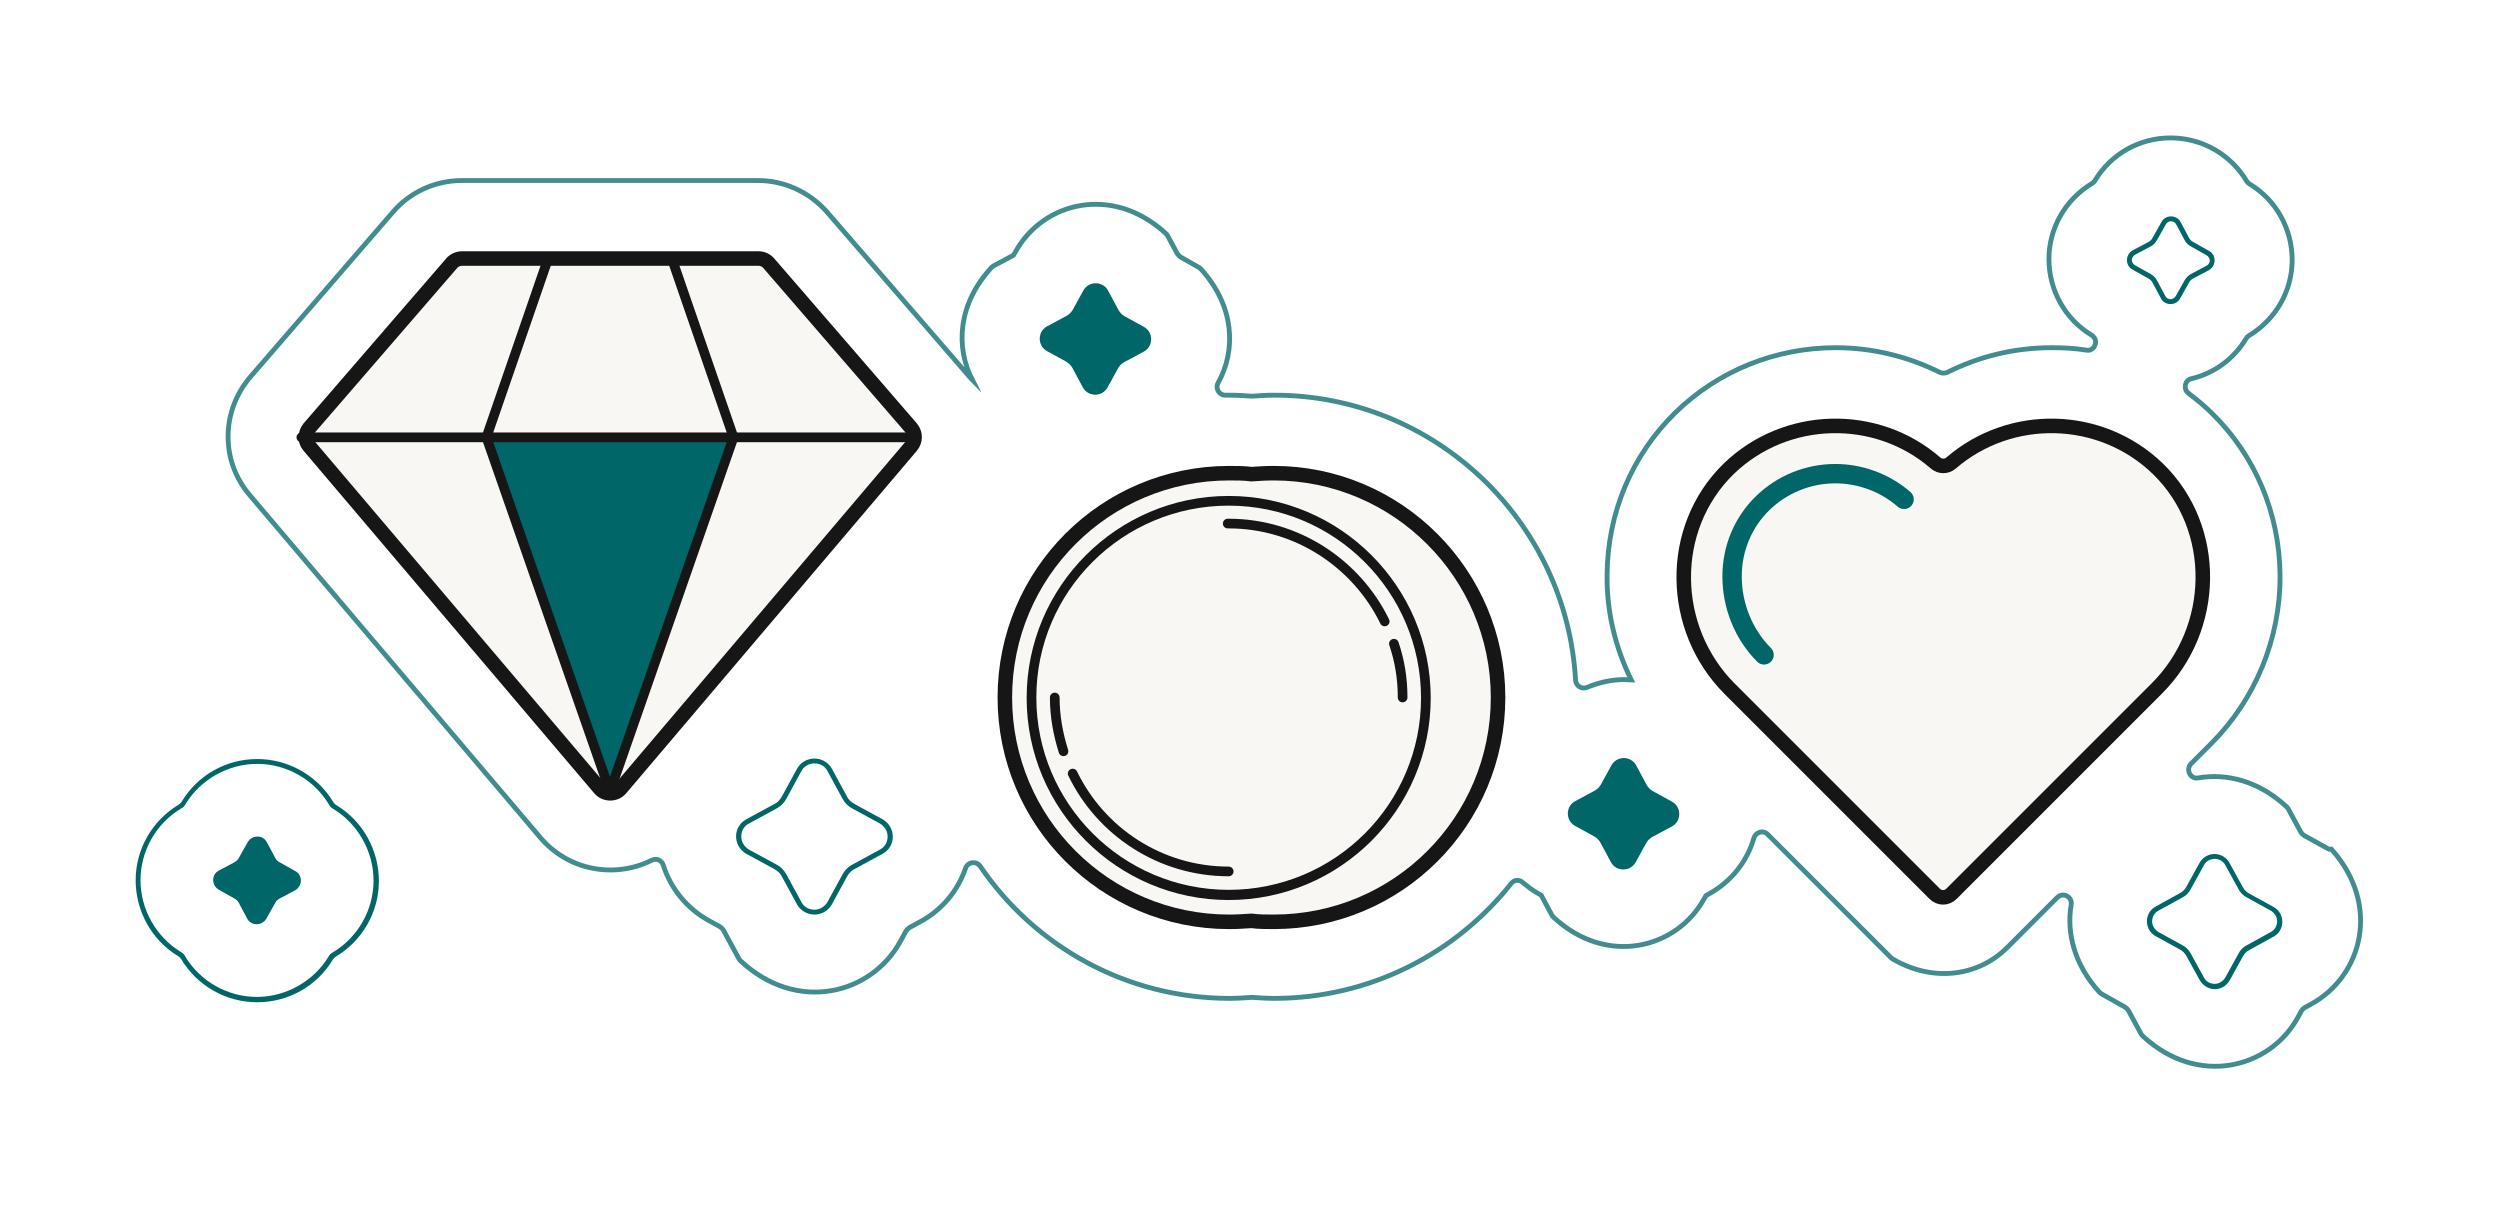 <svg width="516" height="249" viewBox="0 0 516 249" fill="none" xmlns="http://www.w3.org/2000/svg">
<g filter="url(#filter0_d_5261_161658)">
<path d="M448.1 12.664C437.4 12.664 427.3 17.764 420.9 26.064C420.8 26.164 420.7 26.264 420.6 26.364C412.2 32.764 407 42.864 407 53.564C407 54.564 407 55.564 407.1 56.564C407.2 57.364 406.7 58.064 405.9 58.264C404.5 58.664 403 59.164 401.6 59.664C401.4 59.764 401.2 59.764 401.1 59.764C401 59.764 400.7 59.764 400.6 59.664C393.7 57.164 386.3 55.864 378.8 55.864C362.1 55.864 346.4 62.264 334.5 73.864C329.6 78.664 325.6 84.064 322.5 90.064C322.2 90.664 321.6 90.964 321 90.964C320.6 90.964 320.1 90.764 319.8 90.464C307.2 77.064 289.8 68.064 270.5 66.164C269.7 66.064 269.2 65.564 269 64.764C267.8 56.764 263.8 49.064 257.2 42.764C257.1 42.664 257 42.564 256.8 42.464L254.7 41.264C253.8 39.564 252.6 38.064 251.2 36.664C244 30.064 235.1 26.364 225.9 26.364C214.6 26.364 204.1 31.764 197.6 40.764L197.2 40.964C195.9 41.664 194.7 42.564 193.6 43.464C192.7 43.464 192.2 43.364 191.2 43.364L182.5 33.364C175.9 25.764 166.3 21.364 156.2 21.364H95.3C85.2 21.364 75.6 25.764 69 33.364L39.6 67.364C28.3 80.564 28.2 99.664 39.4 112.864L61.3 138.664C62.2 139.764 61.4 141.364 60.1 141.364C60 141.364 59.9 141.364 59.8 141.364C57.6 140.964 55.4 140.664 53.1 140.664C42.4 140.664 32.3 145.764 25.9 154.064C25.8 154.164 25.7 154.264 25.6 154.364C17.2 160.764 12 170.864 12 181.564C12 192.264 17 202.464 25.4 208.864C25.5 208.964 25.6 209.064 25.7 209.164C32.1 217.664 42.3 222.764 53 222.764C63.7 222.764 73.8 217.664 80.2 209.364C80.3 209.264 80.4 209.164 80.5 209.064C88.9 202.664 94.1 192.564 94.1 181.864C94.1 181.864 94.1 181.864 94.1 181.764C94.1 180.764 94.9 180.064 95.8 180.064C96.2 180.064 96.7 180.264 97 180.664L99.3 183.464C105.9 191.264 115.6 195.764 125.9 195.764C126.4 195.764 126.9 195.764 127.4 195.764C127.4 195.764 127.4 195.764 127.5 195.764C128 195.764 128.4 195.964 128.7 196.364C131 198.964 133.7 201.364 136.7 203.264C136.9 203.364 137.1 203.564 137.3 203.864L138.3 205.764C139.2 207.464 140.4 208.964 141.8 210.364C149.2 217.264 158.5 221.064 168 221.064C180.5 221.064 192 214.664 198.6 204.164C198.7 203.964 198.9 203.764 199.1 203.664C199.4 203.464 199.8 203.264 200.1 203.064C200.4 202.864 200.7 202.764 201 202.764C201.4 202.764 201.8 202.864 202.1 203.164C216.2 215.464 234.4 222.564 253.6 222.564C255 222.564 256.6 222.564 258.1 222.464H258.3C259.9 222.564 261.4 222.564 262.8 222.564C281 222.564 298.3 216.364 312.1 205.064C312.4 204.864 312.8 204.664 313.1 204.664C313.4 204.664 313.8 204.764 314.1 204.964C320.4 209.364 327.6 211.664 335 211.664C346.3 211.664 356.9 206.164 363.4 197.064C363.5 196.964 363.6 196.764 363.8 196.664C363.9 196.564 364 196.564 364 196.464C364.3 196.264 364.6 196.164 365 196.164C365.4 196.164 365.8 196.364 366.2 196.664L379 209.464C380.1 210.564 381.3 211.464 382.6 212.264C388.4 215.664 394.8 217.464 401.2 217.464C407 217.464 412.5 216.064 417.5 213.364C417.8 213.264 418 213.164 418.3 213.164C418.8 213.164 419.3 213.364 419.6 213.764C420.2 214.564 420.8 215.264 421.5 215.964C422.8 217.364 424.3 218.564 426.1 219.564L426.8 219.964C427.1 220.164 427.3 220.364 427.5 220.664L427.9 221.464C428.8 223.164 430 224.664 431.4 225.964C438.7 232.764 447.8 236.464 457.2 236.464C469.1 236.464 480.2 230.464 486.8 220.664C486.9 220.464 487.1 220.364 487.2 220.264C495.4 214.864 501 206.364 502.7 196.564C504.6 185.464 501.1 173.964 493 165.064C491.7 163.664 490.2 162.464 488.4 161.464L487.6 161.064C487.3 160.864 487.1 160.664 487 160.364L486.6 159.664C485.7 157.964 484.5 156.464 483.1 155.164C482 154.064 480.8 153.164 479.6 152.264C478.9 151.764 478.7 150.864 479.1 150.164C484.2 140.664 486.9 129.964 486.9 119.064C486.8 106.064 482.9 93.764 475.7 83.464C475.8 82.564 475.9 82.064 476 81.264C484.2 74.864 489.2 64.864 489.3 54.264C489.3 43.564 484.3 33.364 475.9 26.964C475.8 26.864 475.7 26.764 475.6 26.664C469 17.764 458.8 12.664 448.1 12.664Z" fill="white"/>
</g>
<path d="M63.8 92.064L123.8 162.764C124.9 164.064 127 164.064 128.1 162.764L188.1 92.064C189 90.964 189 89.464 188.1 88.364L158.7 54.364C158.2 53.764 157.4 53.364 156.6 53.364H95.3C94.5 53.364 93.7 53.764 93.2 54.364L63.8 88.364C62.9 89.464 62.9 91.064 63.8 92.064Z" fill="#F8F7F3" stroke="#161616" stroke-width="3" stroke-miterlimit="10"/>
<path d="M113.098 53.464L100.398 90.264" stroke="#161616" stroke-width="2" stroke-linecap="round" stroke-linejoin="round"/>
<path d="M151.399 90.264L138.699 53.464" stroke="#161616" stroke-width="2" stroke-linecap="round" stroke-linejoin="round"/>
<path d="M151.398 90.264L125.898 163.364L100.398 90.264" fill="#006668"/>
<path d="M151.398 90.264L125.898 163.364L100.398 90.264" stroke="#161616" stroke-width="2" stroke-linecap="round" stroke-linejoin="round"/>
<path d="M62.199 90.264H188.199" stroke="#161616" stroke-width="2" stroke-linecap="round" stroke-linejoin="round"/>
<path d="M445.4 96.764C433.6 85.364 415 84.964 402.7 95.564C401.8 96.364 400.4 96.364 399.5 95.564C387.3 84.964 368.6 85.364 356.8 96.764C344.2 109.064 344.6 129.764 357 142.164L399.3 184.464C400.3 185.464 401.8 185.464 402.8 184.464L445.1 142.164C457.6 129.764 458 109.064 445.4 96.764Z" fill="#F8F7F3" stroke="#161616" stroke-width="3" stroke-miterlimit="10"/>
<path d="M364.1 135.164C359.9 130.964 357.5 125.064 357.5 118.964C357.5 113.164 359.8 107.764 363.8 103.864C367.8 99.964 373.2 97.764 378.8 97.764C384 97.764 389.1 99.664 393 103.064" fill="#F8F7F3"/>
<path d="M364.1 135.164C359.9 130.964 357.5 125.064 357.5 118.964C357.5 113.164 359.8 107.764 363.8 103.864C367.8 99.964 373.2 97.764 378.8 97.764C384 97.764 389.1 99.664 393 103.064" stroke="#006668" stroke-width="4" stroke-miterlimit="10" stroke-linecap="round" stroke-linejoin="round"/>
<path d="M262.9 97.664C261.3 97.664 259.8 97.764 258.3 97.864C256.8 97.664 255.2 97.664 253.7 97.664C228.1 97.664 207.4 118.364 207.4 143.964C207.4 169.564 228.1 190.264 253.7 190.264C255.3 190.264 256.8 190.164 258.3 190.064C259.8 190.264 261.4 190.264 262.9 190.264C288.5 190.264 309.2 169.564 309.2 143.964C309.2 118.464 288.4 97.664 262.9 97.664Z" fill="#F8F7F3" stroke="#161616" stroke-width="3" stroke-miterlimit="10"/>
<path d="M253.6 104.364C275.5 104.364 293.3 122.164 293.3 144.064C293.3 165.964 275.5 183.664 253.6 183.664C231.7 183.664 213.9 165.864 213.9 143.964C213.9 122.064 231.7 104.364 253.6 104.364ZM253.6 102.364C230.6 102.364 211.9 121.064 211.9 144.064C211.9 167.064 230.6 185.764 253.6 185.764C276.6 185.764 295.3 167.064 295.3 144.064C295.3 121.064 276.6 102.364 253.6 102.364Z" fill="#161616"/>
<path d="M253.6 179.864C239.5 179.864 227.2 171.664 221.4 159.664" stroke="#161616" stroke-width="2" stroke-linecap="round" stroke-linejoin="round"/>
<path d="M219.501 155.064C218.401 151.564 217.701 147.864 217.701 143.964" stroke="#161616" stroke-width="2" stroke-linecap="round" stroke-linejoin="round"/>
<path d="M285.8 128.264C280 116.364 267.7 108.064 253.6 108.064C253.5 108.064 253.5 108.064 253.4 108.064" stroke="#161616" stroke-width="2" stroke-linecap="round" stroke-linejoin="round"/>
<path d="M289.501 143.964C289.501 140.064 288.901 136.364 287.701 132.864" stroke="#161616" stroke-width="2" stroke-linecap="round" stroke-linejoin="round"/>
<path d="M168.101 157.564C169.301 157.564 170.301 158.164 170.801 159.164L173.901 164.864C174.401 165.764 175.101 166.464 175.901 166.864L181.601 169.964C182.601 170.564 183.201 171.564 183.201 172.664C183.201 173.864 182.601 174.864 181.601 175.364L175.901 178.464C175.001 178.964 174.301 179.664 173.901 180.464L170.801 186.164C170.201 187.164 169.201 187.764 168.101 187.764C166.901 187.764 165.901 187.164 165.401 186.164L162.301 180.464C161.801 179.564 161.101 178.864 160.301 178.464L154.601 175.364C153.601 174.764 153.001 173.764 153.001 172.664C153.001 171.464 153.601 170.464 154.601 169.964L160.301 166.864C161.201 166.364 161.901 165.664 162.301 164.864L165.401 159.164C165.901 158.164 167.001 157.564 168.101 157.564ZM168.101 156.564C166.701 156.564 165.301 157.264 164.501 158.664L161.401 164.364C161.001 165.064 160.501 165.664 159.801 165.964L154.101 169.064C151.201 170.564 151.201 174.664 154.101 176.264L159.801 179.364C160.501 179.764 161.101 180.264 161.401 180.964L164.501 186.664C165.301 188.064 166.701 188.764 168.101 188.764C169.501 188.764 170.901 188.064 171.701 186.664L174.801 180.964C175.201 180.264 175.701 179.664 176.401 179.364L182.101 176.264C185.001 174.764 185.001 170.664 182.101 169.064L176.401 165.964C175.701 165.564 175.101 165.064 174.801 164.364L171.701 158.664C170.901 157.264 169.501 156.564 168.101 156.564Z" fill="#006668"/>
<path d="M236.1 72.564L232 74.764C231.5 75.064 231.1 75.464 230.8 75.964L228.6 79.964C227.5 81.964 224.6 81.964 223.5 79.964L221.3 75.864C221 75.364 220.6 74.964 220.1 74.664L216.1 72.464C214.1 71.364 214.1 68.464 216.1 67.364L220.2 65.164C220.7 64.864 221.1 64.464 221.4 63.964L223.6 59.964C224.7 57.964 227.6 57.964 228.7 59.964L230.9 64.064C231.2 64.564 231.6 64.964 232.1 65.264L236.1 67.464C238.1 68.564 238.1 71.464 236.1 72.564Z" fill="#006668"/>
<path d="M448.1 45.664C448.6 45.664 449 45.964 449.2 46.364L450.9 49.564C451.2 50.164 451.7 50.564 452.2 50.864L455.4 52.664C455.8 52.864 456.1 53.364 456.1 53.764C456.1 54.264 455.8 54.664 455.4 54.864L452.2 56.564C451.6 56.864 451.2 57.364 450.9 57.864L449.1 61.064C448.9 61.464 448.4 61.764 448 61.764C447.5 61.764 447.1 61.464 446.9 61.064L445.2 57.864C444.9 57.264 444.4 56.864 443.9 56.564L440.7 54.764C440.3 54.564 440 54.064 440 53.664C440 53.264 440.3 52.764 440.7 52.564L443.9 50.864C444.5 50.564 444.9 50.064 445.2 49.564L447 46.364C447.2 45.964 447.6 45.664 448.1 45.664ZM448.1 44.664C447.3 44.664 446.5 45.064 446.1 45.864L444.3 49.064C444.1 49.464 443.8 49.764 443.4 49.964L440.2 51.664C438.6 52.564 438.6 54.864 440.2 55.664L443.4 57.464C443.8 57.664 444.1 57.964 444.3 58.364L446 61.564C446.4 62.364 447.2 62.764 448 62.764C448.8 62.764 449.6 62.364 450 61.564L451.8 58.364C452 57.964 452.3 57.664 452.7 57.464L455.9 55.764C457.5 54.864 457.5 52.564 455.9 51.764L452.7 49.964C452.3 49.764 452 49.464 451.8 49.064L450.1 45.864C449.7 45.064 448.9 44.664 448.1 44.664Z" fill="#006668"/>
<path d="M60.9 183.764L57.7 185.464C57.3 185.664 57 185.964 56.8 186.364L55 189.564C54.1 191.164 51.8 191.164 51 189.564L49.3 186.364C49.1 185.964 48.8 185.664 48.4 185.464L45.2 183.664C43.6 182.764 43.6 180.464 45.2 179.664L48.4 177.964C48.8 177.764 49.1 177.464 49.3 177.064L51.1 173.864C52 172.264 54.3 172.264 55.1 173.864L56.8 177.064C57 177.464 57.3 177.764 57.7 177.964L60.9 179.764C62.5 180.564 62.5 182.864 60.9 183.764Z" fill="#006668"/>
<path d="M345.1 170.564L341 172.764C340.5 173.064 340.1 173.464 339.8 173.964L337.6 177.964C336.5 179.964 333.6 179.964 332.5 177.964L330.3 173.864C330 173.364 329.6 172.964 329.1 172.664L325.1 170.464C323.1 169.364 323.1 166.464 325.1 165.364L329.2 163.164C329.7 162.864 330.1 162.464 330.4 161.964L332.6 157.964C333.7 155.964 336.6 155.964 337.7 157.964L339.9 162.064C340.2 162.564 340.6 162.964 341.1 163.264L345.1 165.464C347.1 166.564 347.1 169.464 345.1 170.564Z" fill="#006668"/>
<path d="M53.1 157.664C59.1 157.664 64.8 160.864 67.9 166.064C68.1 166.464 68.4 166.764 68.8 166.964C73.9 170.064 77.1 175.764 77.1 181.764C77.1 187.764 73.9 193.464 68.7 196.564C68.3 196.764 68 197.064 67.8 197.464C64.7 202.564 59 205.764 53 205.764C47 205.764 41.3 202.564 38.2 197.364C38 196.964 37.7 196.664 37.3 196.464C32.2 193.364 29 187.664 29 181.664C29 175.664 32.2 169.964 37.4 166.864C37.8 166.664 38.1 166.364 38.3 165.964C41.4 160.864 47.1 157.664 53.1 157.664ZM53.1 156.664C46.7 156.664 40.8 159.964 37.5 165.464C37.4 165.664 37.2 165.864 36.9 166.064C31.4 169.364 28 175.264 28 181.664C28 188.064 31.3 194.064 36.8 197.364C37 197.464 37.2 197.664 37.4 197.964C40.7 203.464 46.6 206.864 53.1 206.864C59.5 206.864 65.4 203.564 68.7 198.064C68.8 197.864 69 197.664 69.3 197.464C74.8 194.164 78.2 188.264 78.2 181.864C78.2 175.464 74.9 169.464 69.4 166.164C69.2 166.064 69 165.864 68.8 165.564C65.5 160.064 59.5 156.664 53.1 156.664Z" fill="#006668"/>
<path opacity="0.75" d="M480.5 175.164L475.6 172.464C475.3 172.264 475.1 172.064 474.9 171.764L472.299 166.964C472.199 166.764 472.1 166.664 472 166.564C466.2 161.164 459.6 159.564 453.7 160.564C452.1 160.864 451.1 158.864 452.2 157.664L456.4 153.464C465.5 144.364 470.7 131.764 470.6 118.764C470.5 105.964 465.5 94.064 456.5 85.264C455 83.764 453.4 82.464 451.7 81.164C450.6 80.364 450.899 78.464 452.299 78.164C456.999 77.064 461.1 74.064 463.6 69.864C463.7 69.664 463.9 69.464 464.2 69.264C469.7 65.964 473.1 60.064 473.1 53.664C473.1 47.264 469.799 41.264 464.299 37.964C464.099 37.864 463.9 37.664 463.7 37.364C460.4 31.864 454.5 28.464 448 28.464C441.6 28.464 435.7 31.764 432.4 37.264C432.3 37.464 432.099 37.664 431.799 37.864C426.299 41.164 422.9 47.064 422.9 53.464C422.9 59.864 426.2 65.864 431.7 69.164C431.9 69.264 432.099 69.464 432.299 69.764C432.999 70.964 432 72.564 430.6 72.264C428.2 71.864 425.8 71.764 423.4 71.764C415.8 71.764 408.5 73.564 401.9 76.864C401.4 77.064 400.9 77.064 400.4 76.864C393.8 73.564 386.4 71.764 378.9 71.764C366.4 71.764 354.599 76.564 345.799 85.164C336.799 93.964 331.8 105.864 331.7 118.664C331.6 126.264 333.4 133.664 336.7 140.364C336.2 140.364 335.799 140.264 335.299 140.264C332.599 140.264 330 140.864 327.6 141.864C326.5 142.364 325.3 141.564 325.2 140.464C323.4 107.664 296.2 81.564 263 81.564C261.5 81.564 260 81.664 258.5 81.764C258.4 81.764 258.4 81.764 258.3 81.764C256.8 81.664 255.3 81.564 253.8 81.564C253.5 81.564 253.2 81.564 252.9 81.564C251.6 81.564 250.8 80.164 251.4 79.064C255.2 72.264 254.8 63.164 247.9 55.564C247.8 55.464 247.6 55.264 247.4 55.164L243.7 53.064C243.4 52.864 243.2 52.664 243 52.364L241 48.664C240.9 48.464 240.8 48.364 240.6 48.164C229.6 38.064 215.3 41.664 209.6 51.964L209.2 52.664L205.1 54.864C204.9 54.964 204.8 55.064 204.6 55.264C197.7 62.764 197.2 71.664 200.7 78.464C200.5 78.264 200.3 77.964 200.1 77.764L170.7 43.764C167.1 39.664 161.9 37.264 156.5 37.264H95.299C89.799 37.264 84.6 39.664 81.1 43.764L51.7 77.764C45.599 84.864 45.499 95.164 51.599 102.264L111.6 172.964C115.2 177.164 120.4 179.564 126 179.564C129 179.564 131.9 178.864 134.5 177.564C135.5 177.064 136.6 177.564 136.9 178.564C138.4 183.364 141.8 187.564 146.4 190.064L148.6 191.264C148.9 191.464 149.1 191.664 149.3 191.964L152.5 197.864C152.6 198.064 152.7 198.164 152.9 198.364C164.5 209.164 179.8 205.264 185.8 194.364L187 192.164C187.2 191.864 187.4 191.664 187.7 191.464L189.9 190.264C194.4 187.864 197.7 183.864 199.3 179.164C199.8 177.864 201.5 177.664 202.3 178.764C213.5 195.264 232.4 206.064 253.8 206.064C255.3 206.064 256.8 205.964 258.3 205.864C258.4 205.864 258.4 205.864 258.5 205.864C260 205.964 261.5 206.064 263 206.064C282.8 206.064 300.5 196.764 311.9 182.364C312.5 181.564 313.599 181.464 314.299 182.164C315.299 182.964 316.3 183.764 317.4 184.364L318.1 184.764L320.299 188.864C320.399 189.064 320.5 189.164 320.7 189.364C331.6 199.464 346 195.864 351.7 185.564L352.1 184.864L352.799 184.464C357.299 181.964 360.6 177.864 362 172.964C362.4 171.764 363.899 171.264 364.799 172.164L390.299 197.664C390.399 197.764 390.5 197.864 390.7 197.964C399.1 202.864 408.399 201.464 414.299 195.564L424.6 185.264C425.8 184.064 427.7 185.064 427.5 186.664C426.5 192.464 428.099 199.064 433.299 204.764C433.399 204.864 433.599 205.064 433.799 205.164L438.6 207.864C438.9 208.064 439.099 208.264 439.299 208.564L441.9 213.364C442 213.564 442.099 213.664 442.299 213.864C453.599 224.364 468.499 220.564 474.299 209.964L475 208.664C475.2 208.364 475.4 208.164 475.7 207.964L477 207.264C487.6 201.464 491.5 186.764 481.2 175.264C480.9 175.364 480.7 175.264 480.5 175.164Z" stroke="#006668" stroke-miterlimit="10"/>
<path d="M457.1 177.264C458 177.264 458.9 177.764 459.3 178.564L462 183.464C462.4 184.264 463 184.864 463.8 185.264L468.7 187.964C469.5 188.464 470 189.264 470 190.164C470 191.064 469.5 191.964 468.7 192.364L463.8 195.064C463 195.464 462.4 196.064 462 196.864L459.3 201.764C458.8 202.564 458 203.064 457.1 203.064C456.1 203.064 455.3 202.564 454.9 201.764L452.2 196.864C451.8 196.064 451.2 195.464 450.4 195.064L445.5 192.364C444.7 191.864 444.2 191.064 444.2 190.164C444.2 189.264 444.7 188.364 445.5 187.964L450.4 185.264C451.2 184.864 451.8 184.264 452.2 183.464L454.9 178.564C455.3 177.764 456.2 177.264 457.1 177.264ZM457.1 176.264C455.9 176.264 454.7 176.864 454 178.064L451.3 182.964C451 183.564 450.5 184.064 449.9 184.364L445 187.064C442.5 188.364 442.5 191.964 445 193.264L449.9 195.964C450.5 196.264 451 196.764 451.3 197.364L454 202.264C454.7 203.464 455.9 204.164 457.1 204.164C458.3 204.164 459.5 203.564 460.2 202.364L462.9 197.464C463.2 196.864 463.7 196.364 464.3 196.064L469.2 193.364C471.7 192.064 471.7 188.464 469.2 187.164L464.3 184.464C463.7 184.164 463.2 183.664 462.9 183.064L460.2 178.164C459.6 176.964 458.3 176.264 457.1 176.264Z" fill="#006668"/>
<defs>
<filter id="filter0_d_5261_161658" x="0" y="0.664" width="515.205" height="247.8" filterUnits="userSpaceOnUse" color-interpolation-filters="sRGB">
<feFlood flood-opacity="0" result="BackgroundImageFix"/>
<feColorMatrix in="SourceAlpha" type="matrix" values="0 0 0 0 0 0 0 0 0 0 0 0 0 0 0 0 0 0 127 0" result="hardAlpha"/>
<feMorphology radius="4" operator="dilate" in="SourceAlpha" result="effect1_dropShadow_5261_161658"/>
<feOffset/>
<feGaussianBlur stdDeviation="4"/>
<feColorMatrix type="matrix" values="0 0 0 0 0 0 0 0 0 0.4 0 0 0 0 0.408 0 0 0 0.06 0"/>
<feBlend mode="normal" in2="BackgroundImageFix" result="effect1_dropShadow_5261_161658"/>
<feBlend mode="normal" in="SourceGraphic" in2="effect1_dropShadow_5261_161658" result="shape"/>
</filter>
</defs>
</svg>
